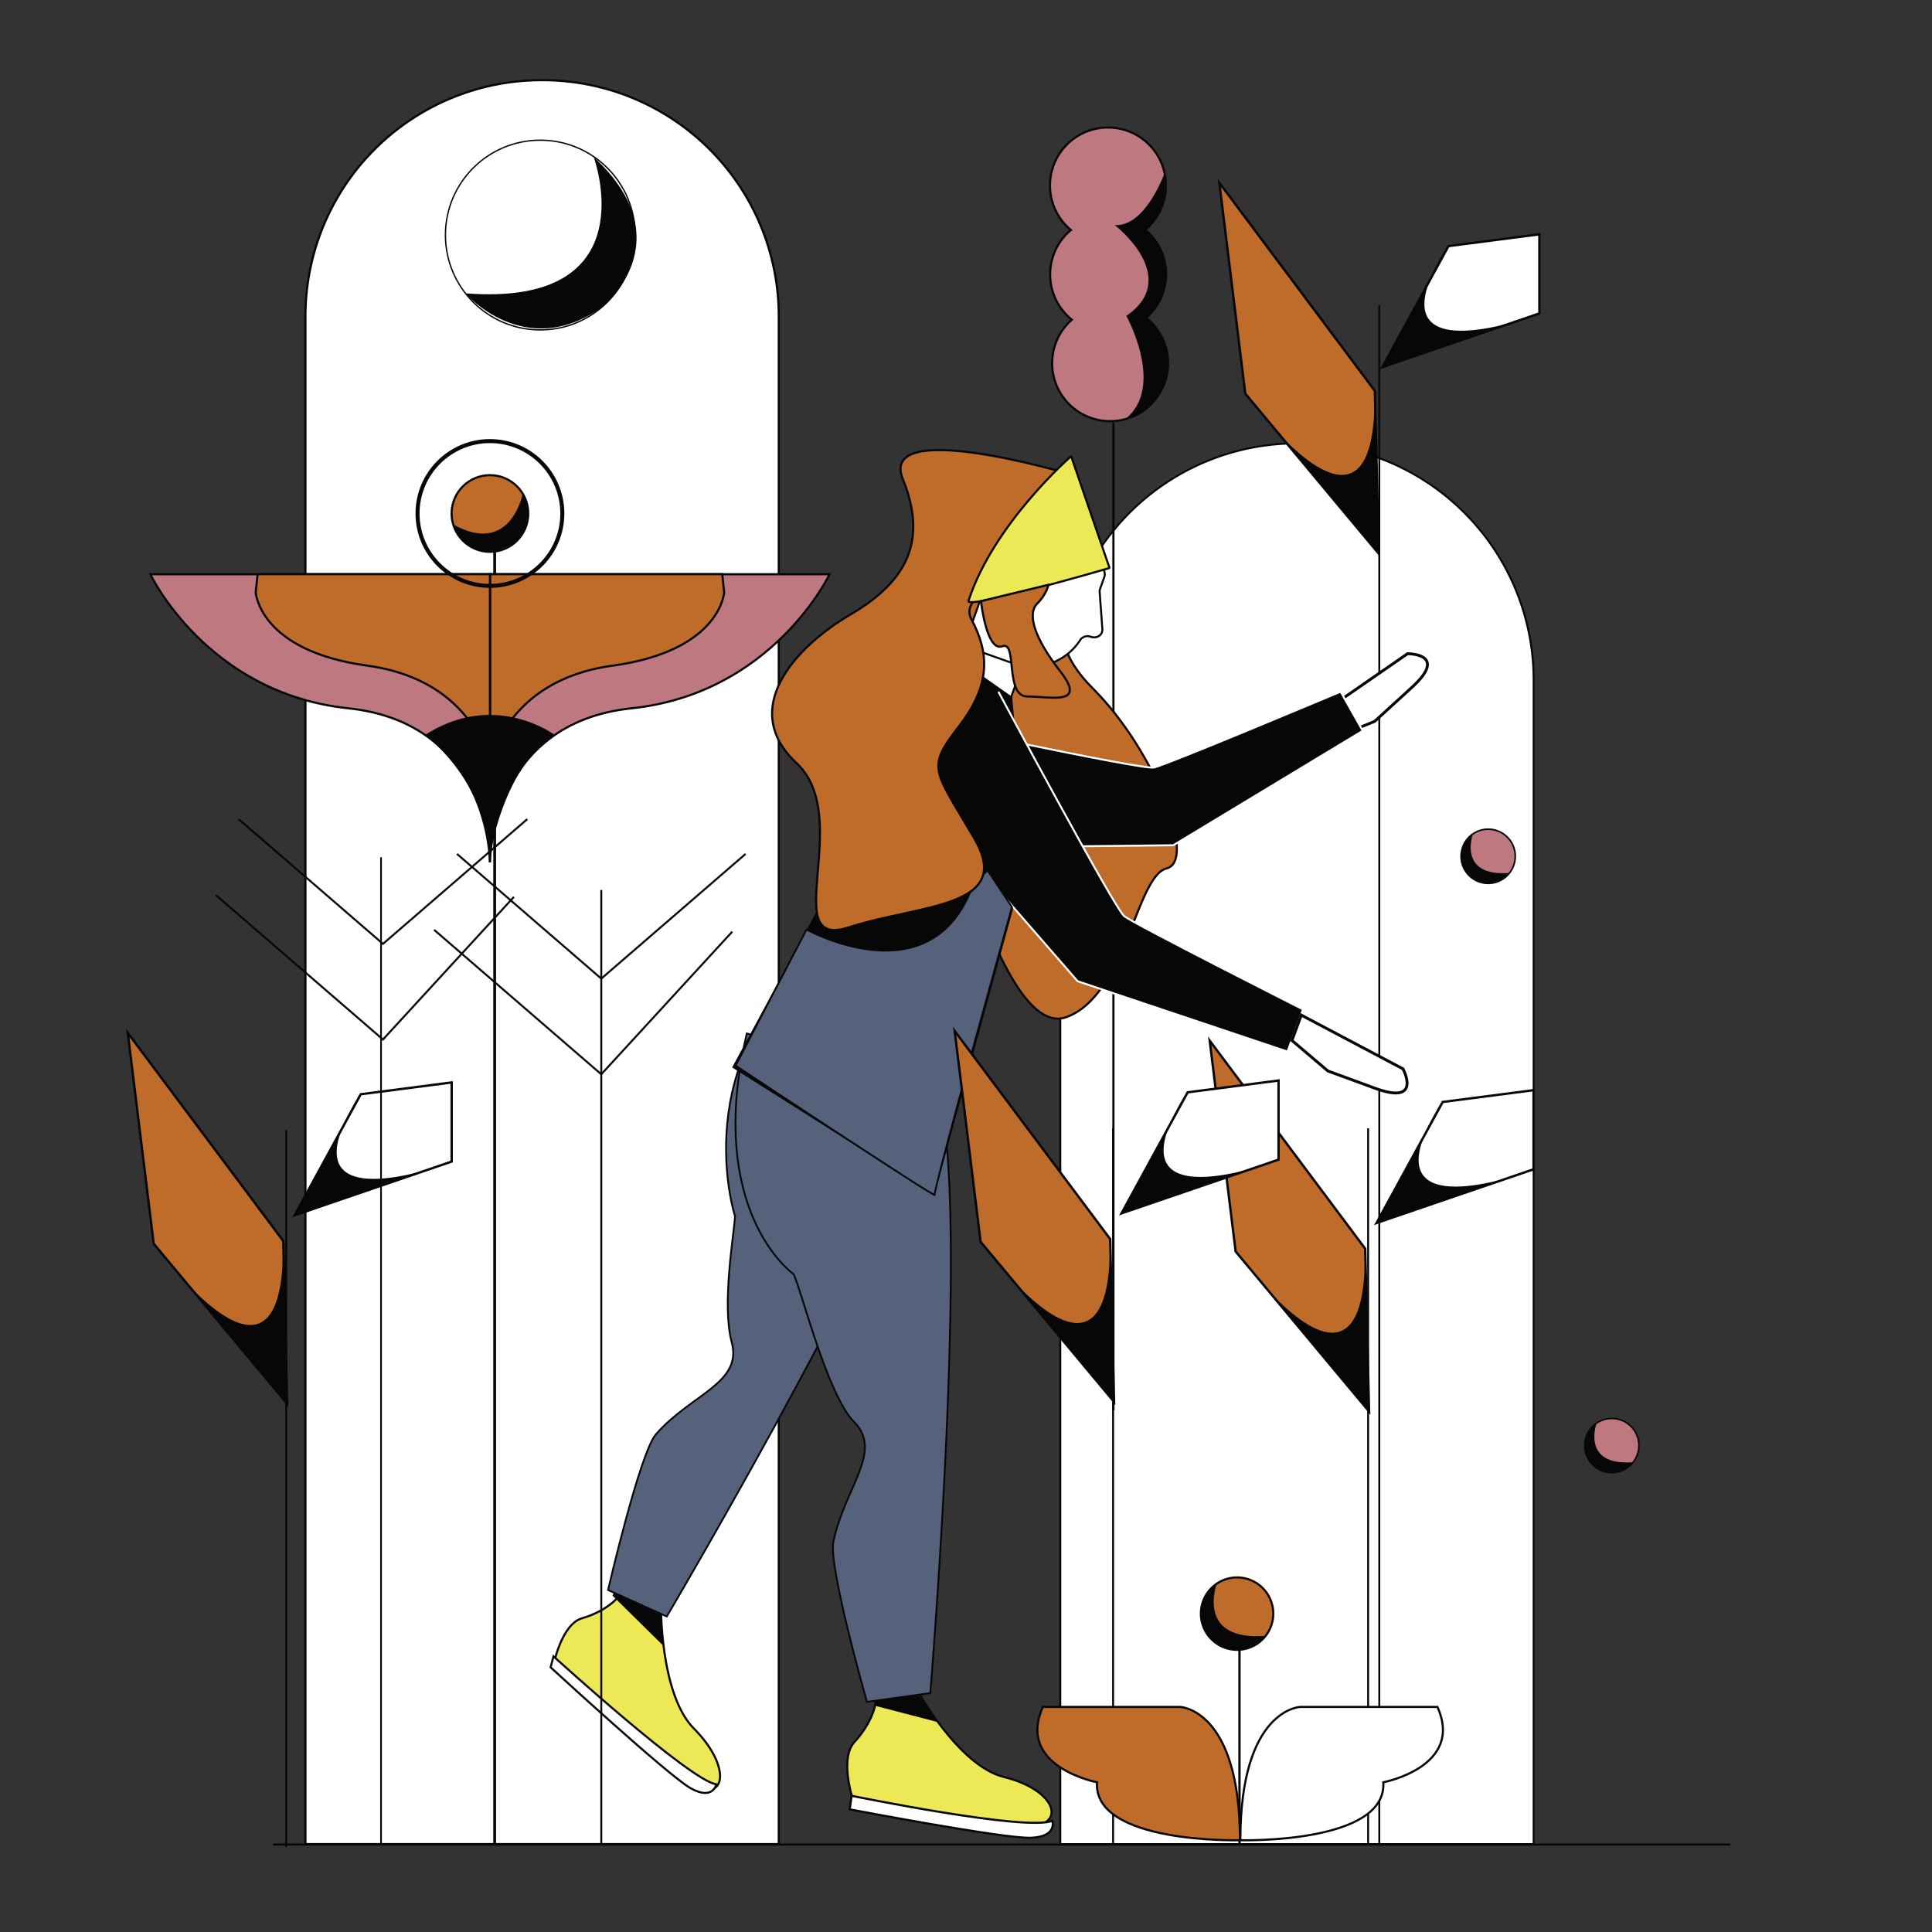 <svg id="Capa_1" data-name="Capa 1" xmlns="http://www.w3.org/2000/svg" viewBox="0 0 1000 1000"><rect x="0" y="0" width="1000" height="1000" fill="#333333" stroke="none"/><title>Mesa de trabajo 27</title><path d="M548.8,229.5h245a0,0,0,0,1,0,0V832A122.5,122.5,0,0,1,671.3,954.5h0A122.5,122.5,0,0,1,548.8,832V229.5A0,0,0,0,1,548.8,229.5Z" transform="translate(1342.61 1184) rotate(-180)" fill="#fff" stroke="#070707" stroke-miterlimit="10"/><line x1="713.92" y1="954.51" x2="713.92" y2="158.02" fill="none" stroke="#070707" stroke-miterlimit="10"/><path d="M679.52,372.22l49-33.85s21.87-.3,2,17.65l-19,17.36-22.57,9.17Z" fill="#fff" stroke="#070707" stroke-miterlimit="10" stroke-width="1.48"/><path d="M158,41.5H403a0,0,0,0,1,0,0V832.27A122.23,122.23,0,0,1,280.81,954.5h-.54A122.23,122.23,0,0,1,158,832.27V41.5A0,0,0,0,1,158,41.5Z" transform="translate(561.09 996) rotate(-180)" fill="#fff" stroke="#070707" stroke-miterlimit="10" stroke-width="1.12"/><path d="M554.79,165.47a28.81,28.81,0,0,0-2.43,2.39,30,30,0,1,0,42.39-2.09c-.48-.44-1-.85-1.47-1.25a1.58,1.58,0,0,0,.15-.12,29.95,29.95,0,0,0-.64-45.46c.22-.17.43-.35.64-.54a30,30,0,1,0-39.14.66c-.22.17-.43.35-.64.54a30,30,0,0,0,1.14,45.87Z" fill="#be7880" stroke="#070707" stroke-miterlimit="10" stroke-width="1.1"/><line x1="576.31" y1="218.63" x2="576.31" y2="730" fill="none" stroke="#070707" stroke-miterlimit="10" stroke-width="1.13"/><path d="M602.9,89.24S593,117.5,577,116.5c0,0,35,27,6,47,0,0,20.51,37.13-.75,53.56,0,0,18.45-1.44,22.1-27,0,0,1.65-16.56-11.35-25.56,0,0,11.65-6.86,10.33-27.43,0,0-.33-8.57-10.33-18.57C593,118.5,604.76,113,602.9,89.24Z" fill="#070707"/><line x1="256.04" y1="265.78" x2="256.04" y2="955" fill="none" stroke="#070707" stroke-miterlimit="10" stroke-width="1.45"/><circle cx="279.65" cy="121.66" r="49.1" fill="#fff" stroke="#070707" stroke-miterlimit="10" stroke-width="0.69"/><path d="M307.3,81.27s28.7,77.9-66.38,70.56c0,0,30.48,35.5,70.44,7.31C311.36,159.14,354.72,125.3,307.3,81.27Z" fill="#070707"/><path d="M253.59,297.23H429.38s-29.21,61.68-102.5,69.39-73.29,79.72-73.29,79.72Z" fill="#be7880" stroke="#070707" stroke-miterlimit="10" stroke-width="1.1"/><path d="M374.83,306.56s-1.66,30.3-57.87,38-63.37,51.64-63.37,51.64v-99l120.25,0Z" fill="#bf6c2b" stroke="#070707" stroke-miterlimit="10" stroke-width="1.1"/><path d="M253.59,297.23H77.8S107,358.91,180.3,366.62s73.29,79.72,73.29,79.72Z" fill="#be7880" stroke="#070707" stroke-miterlimit="10" stroke-width="1.1"/><path d="M132.36,306.56s1.65,30.3,57.86,38,63.37,51.64,63.37,51.64v-99l-120.25,0Z" fill="#bf6c2b" stroke="#070707" stroke-miterlimit="10" stroke-width="1.1"/><circle cx="253.59" cy="265.78" r="19.84" fill="#bf6c2b" stroke="#070707" stroke-miterlimit="10" stroke-width="1.1"/><circle cx="253.59" cy="265.78" r="37.47" fill="none" stroke="#070707" stroke-miterlimit="10" stroke-width="2.08"/><path d="M287.16,380.42s-31-23.32-67.14,0a94,94,0,0,1,34,60.34S261,396.66,287.16,380.42Z" fill="#070707"/><path d="M270.56,255.49s-6.15,32.64-36,15.94c0,0,3.77,13.9,18.85,14.33C253.43,285.76,282.09,282.09,270.56,255.49Z" fill="#070707"/><path d="M560.8,307.5s-27,17,5,49,54,89,38,93c-15.79,3.95-21,66-52,77s-59-104-59-104-33-141-5-147S559.8,276.5,560.8,307.5Z" fill="#bf6c2b" stroke="#070707" stroke-miterlimit="10" stroke-width="1.1"/><path d="M466.5,371.66s124.35,26.85,130.69,25.61S693.91,358,693.91,358l11.46,20.27L607.31,437.5l-145,1.6" fill="#070707" stroke="#fff" stroke-miterlimit="10"/><path d="M342.09,830.26s-.65,46.6,17.13,64.5,17.06,35.25,3.2,31.09-75.85-64.4-75.85-64.4,4.14-20.86,14.74-23.85,30.17-13.55,19.24-30Z" fill="#ece856" stroke="#070707" stroke-linejoin="bevel" stroke-width="1.08"/><path d="M286.49,857.32s71,64.63,84.28,66.23c0,0-1.71,8.59-13.35,2S285,863,285,863Z" fill="#fff" stroke="#070707" stroke-miterlimit="10" stroke-width="1.07"/><path d="M482,560.5c-1.85,47.22-136.88,276.19-136.88,276.19L314.72,823s16.46-71.12,24.85-80.69c18.33-20.88,44.93-26.35,39.15-47.66-5.27-19.41,1.32-56.47,1.72-65.16,0,0-26.49-81.55,47.13-137.87Z" fill="#56627b" stroke="#070707" stroke-miterlimit="10" stroke-width="0.93"/><polygon points="317.7 824.53 342.21 835.76 343.11 851.61 316.98 825.86 317.7 824.53" fill="#070707"/><path d="M473.89,873.43s21.85,40.49,45.78,46.36,31.65,21.22,17.71,25.06-96.31-14.77-96.31-14.77-6.46-20.19,1.23-28.45,19.46-27.85,2.13-36.18Z" fill="#ece856" stroke="#070707" stroke-linejoin="bevel" stroke-width="1.08"/><path d="M440.8,929.5s91,18.64,103.9,12.9c0,0,2.81,8.32-11.16,8.84S439.8,936.5,439.8,936.5Z" fill="#fff" stroke="#070707" stroke-miterlimit="10" stroke-width="1.1"/><path d="M483.21,559.35c21.12,41.66-1.69,317-1.69,317l-32.79,4.56s-20-70.09-17.4-82.83c5.73-27.82,26-46.81,10.78-62.06-13.87-13.88-27.47-68.79-31.31-76.49,0,0-46-32-24.26-124.59Z" fill="#56627b" stroke="#070707" stroke-miterlimit="10" stroke-width="0.93"/><polygon points="453.3 880 475.3 877 485.04 891.27 453.3 883 453.3 880" fill="#070707"/><polygon points="501.69 335.01 495 353.83 521.88 364.76 530.14 342.23 503.86 332.58 501.69 335.01" fill="#fff" stroke="#070707" stroke-miterlimit="10" stroke-width="1.04"/><path d="M571.67,298.43l-2.29,6.44a3.86,3.86,0,0,0-.2,1.55l1.41,19.25c.22,3-2.9,5-6,3.92h0a4.6,4.6,0,0,0-5.43,1.6,29.73,29.73,0,0,1-34.81,12.14l-21-7.44a4.44,4.44,0,0,1-3-5.49l18-50.86a4.46,4.46,0,0,1,5.81-2.37l44.42,15.76A4.46,4.46,0,0,1,571.67,298.43Z" fill="#fff" stroke="#070707" stroke-miterlimit="10" stroke-width="1.04"/><path d="M141.25,954.73H895.66" fill="none" stroke="#070707" stroke-miterlimit="10" stroke-width="1.1"/><polygon points="488.13 350.77 496.39 341.31 523.9 360.7 531.51 444.45 483.59 618.6 378.95 552.51 488.13 350.77" fill="#070707"/><circle cx="532.67" cy="310.66" r="13" fill="#fff"/><path d="M516.76,358s60.07,112.14,65.12,116.17,92.54,48.28,92.54,48.28l-8,21.86L557.77,507.88,462.66,398.42" fill="#070707" stroke="#fff" stroke-miterlimit="10"/><path d="M673.53,525.41l52.66,27.84s10.37,19.26-14.73,9.94l-24.19-8.88-18.55-15.77Z" fill="#fff" stroke="#070707" stroke-miterlimit="10" stroke-width="1.48"/><path d="M380.75,551.58l36.71-70.46S482.8,517.5,503.8,457.5l7.36-7,12.64,19s-41,147-40,149S380.75,551.58,380.75,551.58Z" fill="#56627b" stroke="#070707" stroke-miterlimit="10" stroke-width="0.93"/><path d="M552.3,245s-98-29-85,3,2,53-27,70-58,49-28,77-10,97,27,85,86-10,65-46-25-36-8-58,15.5-38.5,6.5-55.5S547.3,293,547.3,279,552.3,245,552.3,245Z" fill="#bf6c2b" stroke="#070707" stroke-miterlimit="10" stroke-width="1.1"/><path d="M501.3,311c-1.54,4.76,73-17,73-17l-19.88-57.86S514.3,271,501.3,311Z" fill="#ece856" stroke="#070707" stroke-linejoin="bevel" stroke-width="1.08"/><path d="M507.9,312.2s2.9,25.3,10.9,22.3,1,26,13,26,31,5,17-13-17-30-12-35,5.88-9.81,5.88-9.81l-34.78,8.42Z" fill="#bf6c2b" stroke="#070707" stroke-miterlimit="10" stroke-width="1.1"/><polygon points="631.14 94.63 711.63 202.34 713.63 286.56 644.56 203.75 631.14 94.63" fill="#bf6c2b" stroke="#070707" stroke-miterlimit="10" stroke-width="1.22"/><polygon points="715.5 190.02 749.73 127.38 796.78 121.27 796.78 162.22 715.5 190.02" fill="#fff" stroke="#070707" stroke-miterlimit="10" stroke-width="1.22"/><path d="M644.59,203.8s68.54,95.49,66.87-1.48l2.34,84.05Z" fill="#070707"/><path d="M749.59,127c.26-.41-33.92,63.06-33.92,63.06l81.22-27.71S704.69,197.7,749.59,127Z" fill="#070707"/><line x1="708.14" y1="955" x2="708.14" y2="584.02" fill="none" stroke="#070707" stroke-miterlimit="10"/><polygon points="626.14 538.63 706.63 646.34 708.63 730.57 639.56 647.75 626.14 538.63" fill="#bf6c2b" stroke="#070707" stroke-miterlimit="10" stroke-width="1.22"/><polygon points="712.5 633.02 746.73 570.38 793.78 564.27 793.78 605.22 712.5 633.02" fill="#fff" stroke="#070707" stroke-miterlimit="10" stroke-width="1.22"/><path d="M639.59,647.8s68.54,95.49,66.87-1.48l2.34,84Z" fill="#070707"/><path d="M746.59,570c.26-.41-33.92,63.06-33.92,63.06l81.22-27.71S701.69,640.7,746.59,570Z" fill="#070707"/><line x1="576.14" y1="955" x2="576.14" y2="584.02" fill="none" stroke="#070707" stroke-miterlimit="10"/><polygon points="494.14 533.63 574.63 641.34 576.63 725.57 507.56 642.75 494.14 533.63" fill="#bf6c2b" stroke="#070707" stroke-miterlimit="10" stroke-width="1.22"/><polygon points="580.5 628.02 614.73 565.38 661.78 559.27 661.78 600.22 580.5 628.02" fill="#fff" stroke="#070707" stroke-miterlimit="10" stroke-width="1.22"/><path d="M507.59,642.8s68.54,95.49,66.87-1.48l2.34,84Z" fill="#070707"/><path d="M614.59,565c.26-.41-33.92,63.06-33.92,63.06l81.22-27.71S569.69,635.7,614.59,565Z" fill="#070707"/><line x1="148.14" y1="956" x2="148.14" y2="585.02" fill="none" stroke="#070707" stroke-miterlimit="10"/><polygon points="66.14 534.63 146.63 642.34 148.63 726.57 79.56 643.75 66.14 534.63" fill="#bf6c2b" stroke="#070707" stroke-miterlimit="10" stroke-width="1.22"/><polygon points="152.5 629.02 186.72 566.38 233.78 560.27 233.78 601.22 152.5 629.02" fill="#fff" stroke="#070707" stroke-miterlimit="10" stroke-width="1.22"/><path d="M79.59,643.8s68.54,95.49,66.87-1.48l2.34,84Z" fill="#070707"/><path d="M186.59,566c.26-.41-33.92,63.06-33.92,63.06l81.22-27.71S141.69,636.7,186.59,566Z" fill="#070707"/><line x1="197.22" y1="443.75" x2="197.22" y2="955" fill="none" stroke="#070707" stroke-miterlimit="10" stroke-width="0.88"/><polyline points="266 464.23 198.22 538.05 111.7 463.28" fill="none" stroke="#070707" stroke-miterlimit="10" stroke-width="1.02"/><polyline points="272.9 424 198.22 488.54 123.54 424" fill="none" stroke="#070707" stroke-miterlimit="10" stroke-width="1.02"/><line x1="311.22" y1="460.65" x2="311.22" y2="955" fill="none" stroke="#070707" stroke-miterlimit="10" stroke-width="0.99"/><polyline points="379 482.23 311.22 556.05 224.7 481.28" fill="none" stroke="#070707" stroke-miterlimit="10" stroke-width="1.02"/><polyline points="385.9 442 311.22 506.54 236.54 442" fill="none" stroke="#070707" stroke-miterlimit="10" stroke-width="1.02"/><circle cx="770.28" cy="443.21" r="14.03" fill="#be7880" stroke="#070707" stroke-miterlimit="10" stroke-width="0.83"/><path d="M762.38,431.67s-8.2,22.26,19,20.16c0,0-8.71,10.14-20.12,2.09C761.22,453.92,748.83,444.25,762.38,431.67Z" fill="#070707"/><circle cx="834.28" cy="748.21" r="14.03" fill="#be7880" stroke="#070707" stroke-miterlimit="10" stroke-width="0.83"/><path d="M826.38,736.67s-8.2,22.26,19,20.16c0,0-8.71,10.14-20.12,2.09C825.22,758.92,812.83,749.25,826.38,736.67Z" fill="#070707"/><circle cx="640.31" cy="835.21" r="18.74" fill="#bf6c2b" stroke="#070707" stroke-miterlimit="10" stroke-width="1.1"/><path d="M629.76,819.8s-11,29.72,25.33,26.92c0,0-11.63,13.55-26.88,2.79C628.21,849.51,611.67,836.6,629.76,819.8Z" fill="#070707"/><line x1="641.56" y1="954" x2="641.56" y2="854" fill="none" stroke="#070707" stroke-miterlimit="10" stroke-width="1.2"/><path d="M539.8,883.5h71s31,1,31,69c0,0-76,2-74-30C567.8,922.5,525.8,914.5,539.8,883.5Z" fill="#bf6c2b" stroke="#070707" stroke-miterlimit="10" stroke-width="1.1"/><path d="M744,883.5H673s-31,1-31,69c0,0,76,2,74-30C716,922.5,758,914.5,744,883.5Z" fill="#fff" stroke="#070707" stroke-miterlimit="10" stroke-width="1.1"/></svg>